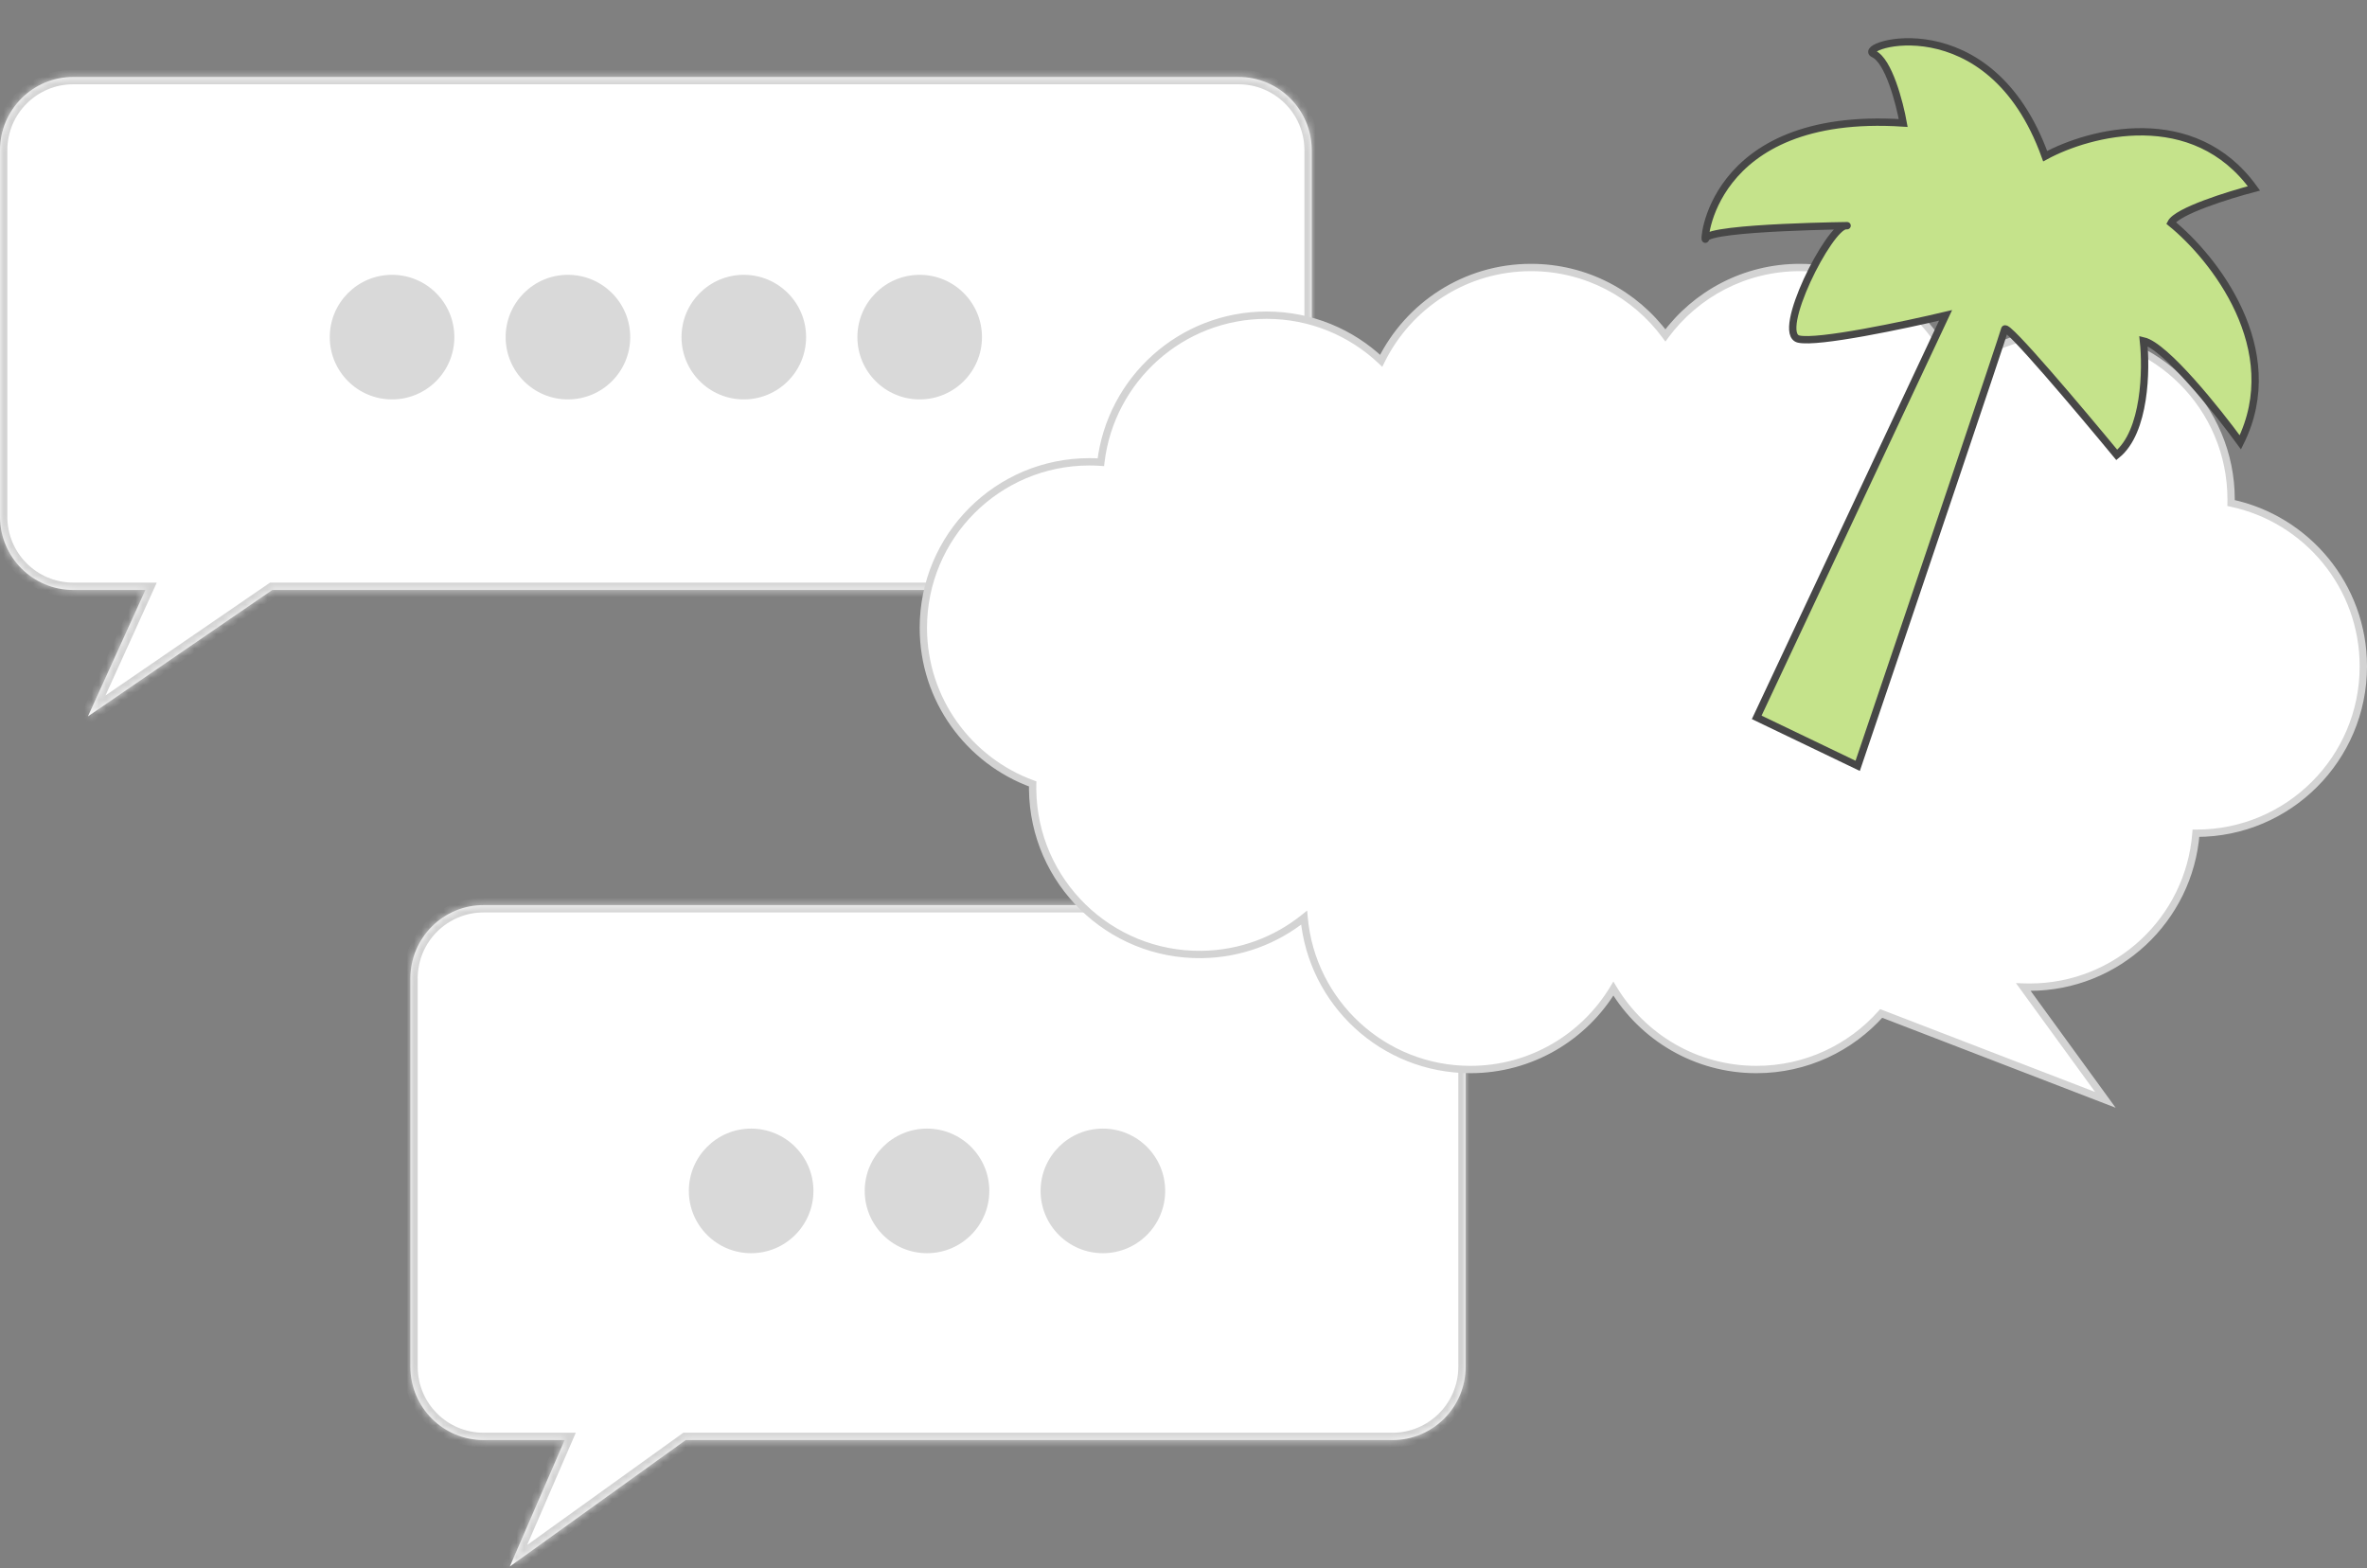 <?xml version="1.0" encoding="UTF-8"?> <svg xmlns="http://www.w3.org/2000/svg" width="323" height="214" viewBox="0 0 323 214" fill="none"><rect x="0" y="0" width="323" height="214" fill="#808080" stroke="none"/> <mask id="path-1-inside-1_155_43" fill="white"> <path fill-rule="evenodd" clip-rule="evenodd" d="M10 10.5C4.477 10.5 0 14.977 0 20.5V70.5C0 76.023 4.477 80.5 10 80.5H19.84L12 97.75L37.16 80.5H169C174.523 80.5 179 76.023 179 70.5V20.5C179 14.977 174.523 10.5 169 10.5H10Z"></path> </mask> <path fill-rule="evenodd" clip-rule="evenodd" d="M10 10.5C4.477 10.5 0 14.977 0 20.5V70.5C0 76.023 4.477 80.5 10 80.5H19.84L12 97.75L37.16 80.5H169C174.523 80.5 179 76.023 179 70.5V20.5C179 14.977 174.523 10.5 169 10.5H10Z" fill="white"></path> <path d="M19.84 80.5L20.75 80.914L21.392 79.5H19.84V80.5ZM12 97.75L11.09 97.336L9.604 100.605L12.566 98.575L12 97.75ZM37.16 80.5V79.5H36.85L36.595 79.675L37.16 80.5ZM1 20.5C1 15.529 5.029 11.5 10 11.5V9.5C3.925 9.5 -1 14.425 -1 20.5H1ZM1 70.5V20.5H-1V70.5H1ZM10 79.5C5.029 79.5 1 75.471 1 70.5H-1C-1 76.575 3.925 81.5 10 81.5V79.5ZM19.84 79.5H10V81.5H19.84V79.5ZM12.91 98.164L20.75 80.914L18.929 80.086L11.09 97.336L12.91 98.164ZM36.595 79.675L11.434 96.925L12.566 98.575L37.725 81.325L36.595 79.675ZM169 79.5H37.16V81.5H169V79.5ZM178 70.5C178 75.471 173.971 79.5 169 79.5V81.5C175.075 81.5 180 76.575 180 70.5H178ZM178 20.5V70.5H180V20.5H178ZM169 11.5C173.971 11.5 178 15.529 178 20.5H180C180 14.425 175.075 9.5 169 9.5V11.5ZM10 11.5H169V9.5H10V11.5Z" fill="#D3D3D3" mask="url(#path-1-inside-1_155_43)"></path> <circle cx="53.5" cy="46" r="8.5" fill="#D9D9D9"></circle> <circle cx="77.5" cy="46" r="8.5" fill="#D9D9D9"></circle> <circle cx="101.5" cy="46" r="8.5" fill="#D9D9D9"></circle> <circle cx="125.5" cy="46" r="8.5" fill="#D9D9D9"></circle> <mask id="path-7-inside-2_155_43" fill="white"> <path fill-rule="evenodd" clip-rule="evenodd" d="M66 123.5C60.477 123.5 56 127.977 56 133.5V186.5C56 192.023 60.477 196.5 66 196.5L77.048 196.5L69.571 213.75L93.565 196.5L190 196.5C195.523 196.5 200 192.023 200 186.5V133.5C200 127.977 195.523 123.5 190 123.5H66Z"></path> </mask> <path fill-rule="evenodd" clip-rule="evenodd" d="M66 123.5C60.477 123.5 56 127.977 56 133.5V186.5C56 192.023 60.477 196.5 66 196.5L77.048 196.5L69.571 213.75L93.565 196.5L190 196.5C195.523 196.5 200 192.023 200 186.5V133.5C200 127.977 195.523 123.5 190 123.5H66Z" fill="white"></path> <path d="M66 196.5L66 195.5H66V196.5ZM77.048 196.5L77.965 196.898L78.571 195.5L77.048 195.5L77.048 196.5ZM69.571 213.75L68.654 213.352L67.213 216.677L70.155 214.562L69.571 213.75ZM93.565 196.5L93.565 195.5L93.243 195.5L92.981 195.688L93.565 196.5ZM190 196.5L190 195.5H190L190 196.5ZM57 133.5C57 128.529 61.029 124.5 66 124.5V122.5C59.925 122.5 55 127.425 55 133.5H57ZM57 186.5V133.5H55V186.5H57ZM66 195.5C61.029 195.5 57 191.471 57 186.5H55C55 192.575 59.925 197.5 66 197.5V195.5ZM77.048 195.5L66 195.5L66 197.5L77.048 197.5L77.048 195.5ZM70.489 214.148L77.965 196.898L76.13 196.102L68.654 213.352L70.489 214.148ZM92.981 195.688L68.988 212.938L70.155 214.562L94.149 197.312L92.981 195.688ZM190 195.5L93.565 195.5L93.565 197.5L190 197.5L190 195.5ZM199 186.5C199 191.471 194.971 195.5 190 195.5V197.5C196.075 197.5 201 192.575 201 186.5H199ZM199 133.5V186.5H201V133.5H199ZM190 124.5C194.971 124.5 199 128.529 199 133.5H201C201 127.425 196.075 122.5 190 122.5V124.5ZM66 124.5H190V122.5H66V124.5Z" fill="#D3D3D3" mask="url(#path-7-inside-2_155_43)"></path> <circle cx="102.5" cy="162.5" r="8.5" fill="#D9D9D9"></circle> <circle cx="126.5" cy="162.5" r="8.5" fill="#D9D9D9"></circle> <circle cx="150.5" cy="162.5" r="8.5" fill="#D9D9D9"></circle> <path fill-rule="evenodd" clip-rule="evenodd" d="M245.598 36.5C255.225 36.5 263.457 42.473 266.79 50.916C270.783 47.462 275.988 45.373 281.682 45.373C294.26 45.373 304.457 55.57 304.457 68.148C304.457 68.312 304.455 68.476 304.452 68.639C314.762 70.815 322.5 79.965 322.5 90.923C322.5 103.501 312.303 113.698 299.725 113.698L299.657 113.698C298.752 125.447 288.932 134.699 276.951 134.699C276.667 134.699 276.386 134.694 276.105 134.683L287.302 150.079L256.709 138.288C252.537 142.981 246.455 145.937 239.682 145.937C231.398 145.937 224.147 141.514 220.162 134.901C216.176 141.514 208.925 145.937 200.641 145.937C188.756 145.937 178.997 136.833 177.958 125.218C174.125 128.304 169.268 130.176 163.965 130.241C151.388 130.395 141.067 120.324 140.913 107.747C140.91 107.486 140.911 107.226 140.917 106.966C132.215 103.805 126 95.463 126 85.669C126 73.158 136.142 63.016 148.653 63.016C149.18 63.016 149.703 63.034 150.221 63.069C151.562 51.77 161.176 43.007 172.836 43.007C178.893 43.007 184.398 45.371 188.477 49.227C192.19 41.688 199.95 36.5 208.921 36.5C216.443 36.5 223.113 40.146 227.26 45.767C231.407 40.146 238.077 36.5 245.598 36.5Z" fill="white"></path> <path d="M266.79 50.916L267.117 51.294L266.584 51.755L266.325 51.1L266.79 50.916ZM304.452 68.639L304.348 69.129L303.943 69.043L303.952 68.629L304.452 68.639ZM299.725 113.698L299.725 114.198L299.724 114.198L299.725 113.698ZM299.657 113.698L299.159 113.659L299.194 113.197L299.658 113.198L299.657 113.698ZM276.105 134.683L275.701 134.978L275.096 134.146L276.123 134.184L276.105 134.683ZM287.302 150.079L287.706 149.785L288.702 151.155L287.122 150.545L287.302 150.079ZM256.709 138.288L256.335 137.956L256.565 137.697L256.889 137.821L256.709 138.288ZM220.162 134.901L219.733 134.643L220.162 133.932L220.59 134.643L220.162 134.901ZM177.958 125.218L177.644 124.829L178.373 124.242L178.456 125.173L177.958 125.218ZM163.965 130.241L163.959 129.741L163.959 129.741L163.965 130.241ZM140.913 107.747L141.413 107.741L141.413 107.741L140.913 107.747ZM140.917 106.966L141.087 106.496L141.424 106.619L141.417 106.977L140.917 106.966ZM150.221 63.069L150.718 63.129L150.662 63.601L150.187 63.568L150.221 63.069ZM188.477 49.227L188.926 49.448L188.626 50.056L188.134 49.59L188.477 49.227ZM227.26 45.767L227.662 46.064L227.26 46.609L226.857 46.064L227.26 45.767ZM266.325 51.1C263.065 42.841 255.013 37 245.598 37V36C255.438 36 263.85 42.105 267.255 50.732L266.325 51.1ZM281.682 45.873C276.113 45.873 271.023 47.916 267.117 51.294L266.463 50.538C270.543 47.009 275.864 44.873 281.682 44.873V45.873ZM303.957 68.148C303.957 55.846 293.984 45.873 281.682 45.873V44.873C294.536 44.873 304.957 55.294 304.957 68.148H303.957ZM303.952 68.629C303.955 68.469 303.957 68.309 303.957 68.148H304.957C304.957 68.316 304.955 68.483 304.952 68.65L303.952 68.629ZM322 90.923C322 80.207 314.432 71.257 304.348 69.129L304.555 68.15C315.091 70.374 323 79.724 323 90.923H322ZM299.725 113.198C312.027 113.198 322 103.225 322 90.923H323C323 103.777 312.579 114.198 299.725 114.198V113.198ZM299.658 113.198L299.726 113.198L299.724 114.198L299.657 114.198L299.658 113.198ZM276.951 134.199C288.669 134.199 298.274 125.15 299.159 113.659L300.156 113.736C299.231 125.744 289.195 135.199 276.951 135.199V134.199ZM276.123 134.184C276.398 134.194 276.674 134.199 276.951 134.199V135.199C276.661 135.199 276.373 135.194 276.087 135.183L276.123 134.184ZM286.897 150.373L275.701 134.978L276.509 134.389L287.706 149.785L286.897 150.373ZM256.889 137.821L287.482 149.612L287.122 150.545L256.529 138.754L256.889 137.821ZM239.682 145.437C246.306 145.437 252.254 142.546 256.335 137.956L257.083 138.62C252.82 143.415 246.604 146.437 239.682 146.437V145.437ZM220.59 134.643C224.489 141.112 231.58 145.437 239.682 145.437V146.437C231.216 146.437 223.805 141.916 219.733 135.159L220.59 134.643ZM200.641 145.437C208.743 145.437 215.835 141.112 219.733 134.643L220.59 135.159C216.518 141.916 209.108 146.437 200.641 146.437V145.437ZM178.456 125.173C179.472 136.533 189.017 145.437 200.641 145.437V146.437C188.495 146.437 178.522 137.133 177.46 125.263L178.456 125.173ZM163.959 129.741C169.146 129.678 173.895 127.847 177.644 124.829L178.271 125.607C174.354 128.761 169.39 130.675 163.971 130.741L163.959 129.741ZM141.413 107.741C141.564 120.042 151.658 129.892 163.959 129.741L163.971 130.741C151.118 130.899 140.571 120.606 140.413 107.753L141.413 107.741ZM141.417 106.977C141.411 107.231 141.41 107.485 141.413 107.741L140.413 107.753C140.41 107.486 140.411 107.22 140.417 106.956L141.417 106.977ZM126.5 85.669C126.5 95.246 132.577 103.405 141.087 106.496L140.746 107.436C131.853 104.205 125.5 95.68 125.5 85.669H126.5ZM148.653 63.516C136.418 63.516 126.5 73.434 126.5 85.669H125.5C125.5 72.882 135.866 62.516 148.653 62.516V63.516ZM150.187 63.568C149.68 63.534 149.169 63.516 148.653 63.516V62.516C149.191 62.516 149.726 62.535 150.256 62.571L150.187 63.568ZM172.836 43.507C161.432 43.507 152.029 52.077 150.718 63.129L149.725 63.011C151.095 51.462 160.92 42.507 172.836 42.507V43.507ZM188.134 49.59C184.143 45.819 178.76 43.507 172.836 43.507V42.507C179.026 42.507 184.652 44.923 188.821 48.864L188.134 49.59ZM208.921 37C200.147 37 192.557 42.073 188.926 49.448L188.029 49.006C191.822 41.302 199.752 36 208.921 36V37ZM226.857 46.064C222.8 40.565 216.277 37 208.921 37V36C216.608 36 223.425 39.727 227.662 45.47L226.857 46.064ZM245.598 37C238.242 37 231.719 40.565 227.662 46.064L226.857 45.47C231.095 39.727 237.911 36 245.598 36V37Z" fill="#D3D3D3"></path> <path d="M265.493 43.032L239.721 97.884L253.5 104.5C261.392 81.259 273.365 45.777 273.566 44.919C273.767 44.06 283.842 55.998 288.855 62.074C292.772 58.915 292.912 50.385 292.492 46.514C295.506 47.219 302.564 56.036 305.717 60.357C312.03 47.64 302.039 35.099 296.255 30.418C297.087 28.802 304.147 26.604 307.573 25.708C299.347 14.278 285.153 18.015 279.085 21.311C271.509 0.301 253.105 6.184 255.671 7.35C257.723 8.282 259.218 14.027 259.71 16.782C232.872 15.035 232.375 34.158 232.752 32.548C233.128 30.939 254.17 30.765 251.892 30.799C249.614 30.832 242.209 45.511 245.438 46.265C248.021 46.869 259.884 44.361 265.493 43.032Z" fill="#C5E38B" stroke="#474747"></path> </svg> 